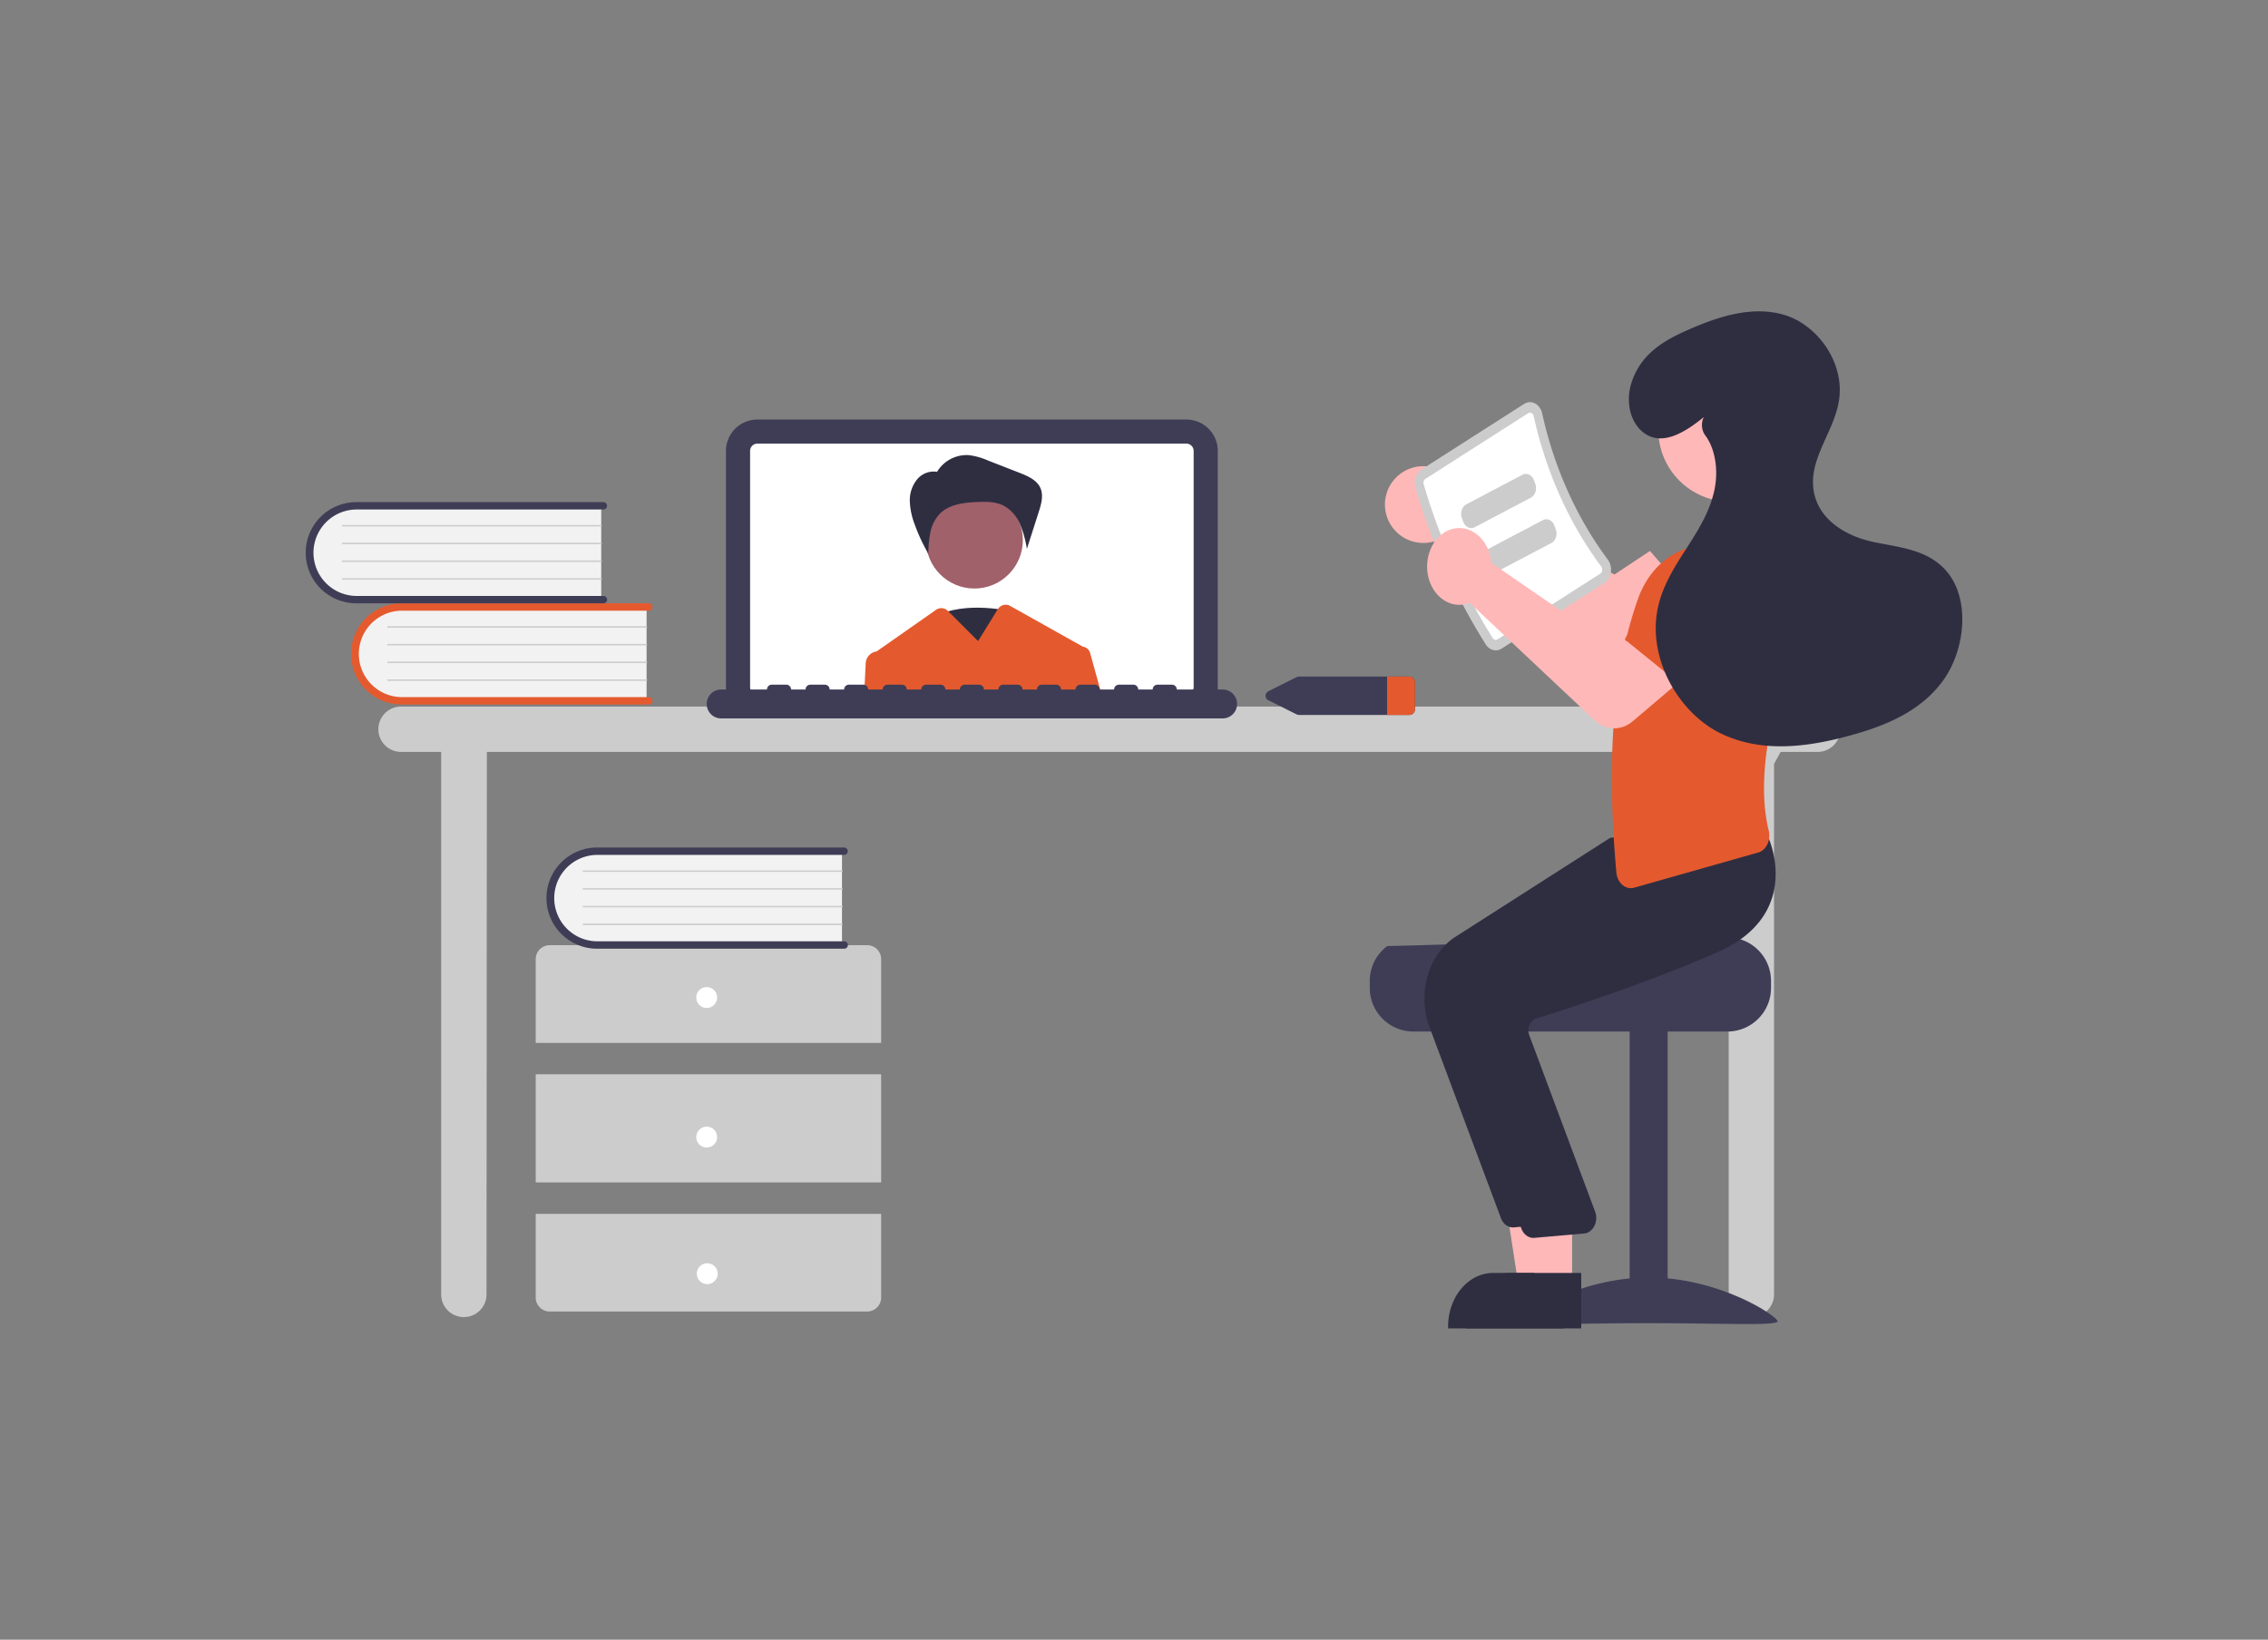 <svg width="650" height="470" xmlns="http://www.w3.org/2000/svg" data-name="Layer 1">

 <rect width="100%" height="100%" fill="#808080" stroke="none"/>

 <g>
  <title>Layer 1</title>
  <g id="svg_68">
   <rect id="svg_42" fill="#3f3d56" transform="matrix(-0.838, 0, 0, -1, 2385.46, 2225.3)" height="84" width="13" y="1847.127" x="2276.273"/>
   <path id="svg_2" fill="#ccc" d="m520.936,202.523l-406,0a6.5,6.5 0 1 0 0,13l11.5,0l0,155.5a6.5,6.5 0 0 0 13,0l0.099,-155.5l355.901,0l0,155.5a6.5,6.5 0 0 0 13,0l0,-152.073l1.891,-3.427l10.609,0a6.5,6.5 0 1 0 0,-13l0,0z"/>
   <path id="svg_3" fill="#3f3d56" d="m340.025,205.925l-122.982,0a8.992,8.992 0 0 1 -8.982,-8.982l0,-67.709a8.992,8.992 0 0 1 8.982,-8.982l122.982,0a8.992,8.992 0 0 1 8.982,8.982l0,67.709a8.992,8.992 0 0 1 -8.982,8.982z"/>
   <path id="svg_4" fill="#fff" d="m340.025,127.165l-122.98,0a2.074,2.074 0 0 0 -2.07,2.07l0,67.71a2.074,2.074 0 0 0 2.07,2.07l122.98,0a2.074,2.074 0 0 0 2.07,-2.07l0,-67.71a2.074,2.074 0 0 0 -2.07,-2.07z"/>
   <path id="svg_5" fill="#2f2e41" d="m289.023,175.103s-14.722,-3.392 -22.82,2.827s10.306,20.355 10.306,20.355l12.514,-23.182z"/>
   <circle id="svg_6" fill="#a0616a" r="13.887" cy="154.806" cx="279.255"/>
   <path id="svg_7" fill="#2f2e41" d="m268.517,135.312a9.898,9.898 0 0 1 9.126,-4.856a19.397,19.397 0 0 1 5.515,1.544l9.078,3.541c2.349,0.916 4.922,2.039 5.941,4.345c0.946,2.141 0.24,4.613 -0.474,6.841l-3.397,10.593a32.246,32.246 0 0 0 -1.925,-6.998a10.835,10.835 0 0 0 -4.704,-5.364c-2.358,-1.21 -5.137,-1.185 -7.785,-1.057c-3.749,0.18 -7.826,0.657 -10.489,3.302a10.895,10.895 0 0 0 -2.765,5.399a32.5,32.5 0 0 0 -0.58,6.112a50.669,50.669 0 0 1 -3.869,-8.295a20.525,20.525 0 0 1 -1.438,-6.715a9.444,9.444 0 0 1 2.165,-6.387a6.195,6.195 0 0 1 6.231,-1.961l-0.631,-0.045z"/>
   <path id="svg_8" fill="#e45a2e" d="m312.414,187.145a2.472,2.472 0 0 0 -2.07,-1.79a0.86,0.86 0 0 0 -0.1,-0.06l-20.731,-11.618a2.637,2.637 0 0 0 -3.528,0.908l-5.67,9.18l-8.54,-8.54l-0.136,-0.136a2.636,2.636 0 0 0 -3.376,-0.295l-17.038,11.931c-0.03,0 -0.06,0.01 -0.09,0.01a3.633,3.633 0 0 0 -3.03,3.39l-0.44,8.89l68.04,0l-3.29,-11.87z"/>
   <path id="svg_9" fill="#3f3d56" d="m350.389,197.634l-13.127,0a1.382,1.382 0 0 0 -1.382,-1.382l-4.145,0a1.382,1.382 0 0 0 -1.382,1.382l-4.145,0a1.382,1.382 0 0 0 -1.382,-1.382l-4.145,0a1.382,1.382 0 0 0 -1.382,1.382l-4.145,0a1.382,1.382 0 0 0 -1.382,-1.382l-4.145,0a1.382,1.382 0 0 0 -1.382,1.382l-4.145,0a1.382,1.382 0 0 0 -1.382,-1.382l-4.145,0a1.382,1.382 0 0 0 -1.382,1.382l-4.145,0a1.382,1.382 0 0 0 -1.382,-1.382l-4.145,0a1.382,1.382 0 0 0 -1.382,1.382l-4.145,0a1.382,1.382 0 0 0 -1.382,-1.382l-4.145,0a1.382,1.382 0 0 0 -1.382,1.382l-4.145,0a1.382,1.382 0 0 0 -1.382,-1.382l-4.145,0a1.382,1.382 0 0 0 -1.382,1.382l-4.145,0a1.382,1.382 0 0 0 -1.382,-1.382l-4.145,0a1.382,1.382 0 0 0 -1.382,1.382l-4.145,0a1.382,1.382 0 0 0 -1.382,-1.382l-4.145,0a1.382,1.382 0 0 0 -1.382,1.382l-4.145,0a1.382,1.382 0 0 0 -1.382,-1.382l-4.145,0a1.382,1.382 0 0 0 -1.382,1.382l-4.145,0a1.382,1.382 0 0 0 -1.382,-1.382l-4.145,0a1.382,1.382 0 0 0 -1.382,1.382l-13.127,0a4.145,4.145 0 0 0 0,8.291l143.709,0a4.145,4.145 0 0 0 0,-8.291z"/>
   <path id="svg_10" fill="#f2f2f2" d="m185.31,173.56l0,27.526l-68.962,0a13.771,13.771 0 1 1 0,-27.526l68.962,0z"/>
   <path id="svg_11" fill="#e45a2e" d="m187.004,200.874a1.059,1.059 0 0 1 -1.059,1.059l-70.826,0a14.504,14.504 0 1 1 0,-29.008l70.826,0a1.059,1.059 0 0 1 0,2.117l-70.826,0a12.387,12.387 0 0 0 0,24.773l70.826,0a1.059,1.059 0 0 1 1.059,1.059z"/>
   <path id="svg_12" fill="#ccc" d="m185.31,179.912l-74.108,0a0.212,0.212 0 1 1 0,-0.423l74.108,0a0.212,0.212 0 0 1 0,0.423z"/>
   <path id="svg_13" fill="#ccc" d="m185.31,184.994l-74.108,0a0.212,0.212 0 1 1 0,-0.423l74.108,0a0.212,0.212 0 0 1 0,0.423z"/>
   <path id="svg_14" fill="#ccc" d="m185.31,190.075l-74.108,0a0.212,0.212 0 1 1 0,-0.423l74.108,0a0.212,0.212 0 0 1 0,0.423z"/>
   <path id="svg_15" fill="#ccc" d="m185.31,195.157l-74.108,0a0.212,0.212 0 1 1 0,-0.423l74.108,0a0.212,0.212 0 0 1 0,0.423z"/>
   <path id="svg_16" fill="#f2f2f2" d="m172.31,144.56l0,27.526l-68.962,0a13.771,13.771 0 1 1 0,-27.526l68.962,0z"/>
   <path id="svg_17" fill="#3f3d56" d="m174.004,171.874a1.059,1.059 0 0 1 -1.059,1.059l-70.826,0a14.504,14.504 0 1 1 0,-29.008l70.826,0a1.059,1.059 0 0 1 0,2.117l-70.826,0a12.387,12.387 0 0 0 0,24.773l70.826,0a1.059,1.059 0 0 1 1.059,1.059z"/>
   <path id="svg_18" fill="#ccc" d="m172.31,150.912l-74.108,0a0.212,0.212 0 1 1 0,-0.423l74.108,0a0.212,0.212 0 0 1 0,0.423z"/>
   <path id="svg_19" fill="#ccc" d="m172.31,155.994l-74.108,0a0.212,0.212 0 1 1 0,-0.423l74.108,0a0.212,0.212 0 0 1 0,0.423z"/>
   <path id="svg_20" fill="#ccc" d="m172.31,161.075l-74.108,0a0.212,0.212 0 1 1 0,-0.423l74.108,0a0.212,0.212 0 0 1 0,0.423z"/>
   <path id="svg_21" fill="#ccc" d="m172.31,166.157l-74.108,0a0.212,0.212 0 1 1 0,-0.423l74.108,0a0.212,0.212 0 0 1 0,0.423z"/>
   <path id="svg_22" fill="#ccc" d="m252.534,298.925l0,-24a4,4 0 0 0 -4,-4l-91,0a4,4 0 0 0 -4,4l0,24l99,0z"/>
   <rect id="svg_23" fill="#ccc" height="31" width="99" y="307.925" x="153.534"/>
   <path id="svg_24" fill="#ccc" d="m153.534,347.925l0,24a4,4 0 0 0 4,4l91,0a4,4 0 0 0 4,-4l0,-24l-99,0z"/>
   <circle id="svg_25" fill="#fff" r="3" cy="285.925" cx="202.534"/>
   <circle id="svg_26" fill="#fff" r="3" cy="325.925" cx="202.534"/>
   <circle id="svg_27" fill="#fff" r="3" cy="365.078" cx="202.695"/>
   <path id="svg_28" fill="#f2f2f2" d="m241.31,243.56l0,27.526l-68.962,0a13.771,13.771 0 1 1 0,-27.526l68.962,0z"/>
   <path id="svg_29" fill="#3f3d56" d="m243.004,270.874a1.059,1.059 0 0 1 -1.059,1.059l-70.826,0a14.504,14.504 0 1 1 0,-29.008l70.826,0a1.059,1.059 0 0 1 0,2.117l-70.826,0a12.387,12.387 0 0 0 0,24.773l70.826,0a1.059,1.059 0 0 1 1.059,1.059z"/>
   <path id="svg_30" fill="#ccc" d="m241.31,249.912l-74.108,0a0.212,0.212 0 1 1 0,-0.423l74.108,0a0.212,0.212 0 0 1 0,0.423z"/>
   <path id="svg_31" fill="#ccc" d="m241.31,254.994l-74.108,0a0.212,0.212 0 1 1 0,-0.423l74.108,0a0.212,0.212 0 0 1 0,0.423z"/>
   <path id="svg_32" fill="#ccc" d="m241.31,260.075l-74.108,0a0.212,0.212 0 1 1 0,-0.423l74.108,0a0.212,0.212 0 0 1 0,0.423z"/>
   <path id="svg_33" fill="#ccc" d="m241.31,265.157l-74.108,0a0.212,0.212 0 1 1 0,-0.423l74.108,0a0.212,0.212 0 0 1 0,0.423z"/>
   <path id="svg_38" fill="#3f3d56" d="m403.794,193.925l-31.42,0a1.941,1.941 0 0 0 -0.86,0.2l-7.93,3.97a1.445,1.445 0 0 0 0,2.66l7.93,3.97a1.941,1.941 0 0 0 0.86,0.2l31.42,0a1.649,1.649 0 0 0 1.74,-1.53l0,-7.94a1.649,1.649 0 0 0 -1.74,-1.53z"/>
   <path id="svg_39" fill="#e45a2e" d="m405.534,195.455l0,7.94a1.649,1.649 0 0 1 -1.74,1.53l-6.26,0l0,-11l6.26,0a1.649,1.649 0 0 1 1.74,1.53z"/>
   <path id="svg_40" fill="#ffb8b8" d="m403.558,134.525a11.003,11.003 0 0 1 14.89,6.915a10.588,10.588 0 0 1 0.32,1.435l43.938,21.788l10.168,-6.739l12.652,14.565l-15.526,12.61a11.149,11.149 0 0 1 -13.301,0.513l-44.579,-30.828a10.511,10.511 0 0 1 -1.015,0.37a11.003,11.003 0 0 1 -14.01,-8.561a10.708,10.708 0 0 1 -0.163,-1.34a11.036,11.036 0 0 1 6.625,-10.729z"/>
   <path id="svg_41" fill="#3f3d56" d="m495.072,268.673l-48.01,0c0,1.38 -49.48,2.5 -49.48,2.5a12.86,12.86 0 0 0 -2.11,2a12.41,12.41 0 0 0 -2.9,8l0,2a12.505,12.505 0 0 0 12.5,12.5l90,0a12.511,12.511 0 0 0 12.5,-12.5l0,-2a12.517,12.517 0 0 0 -12.5,-12.5z"/>
   <path id="svg_43" fill="#3f3d56" d="m435.691,378.72c0,1.405 16.511,0.543 36.879,0.543s36.879,0.861 36.879,-0.543s-16.511,-12.543 -36.879,-12.543s-36.879,11.139 -36.879,12.543z"/>
   <polygon id="svg_44" fill="#ffb8b8" points="445.527,368.875 435.252,368.874 430.363,337.077 445.529,337.078 445.527,368.875 "/>
   <path id="svg_45" fill="#2f2e41" d="m448.148,380.758l-33.133,-0.001l0,-0.5a12.896,15.386 0 0 1 12.896,-15.386l0.001,0l20.236,0.001l-0.001,15.887z"/>
   <path id="svg_46" fill="#2f2e41" d="m430.158,349.157l-20.485,-54.808a16.835,20.086 0 0 1 7.391,-25.784l44.433,-28.428l20.276,-2.058l18.703,-2.028l0.135,0.272c0.172,0.348 4.194,8.635 1.476,17.722c-2.062,6.893 -7.425,12.276 -15.941,16.002c-19.876,8.695 -42.837,16.127 -51.786,18.918a2.892,3.451 0 0 0 -1.853,1.76a2.932,3.498 0 0 0 -0.165,2.799l19.031,51.015a3.772,4.5 0 0 1 -3.193,6.029l-14.221,1.235q-0.181,0.021 -0.361,0.021a3.769,4.497 0 0 1 -3.442,-2.667z"/>
   <polygon id="svg_47" fill="#ffb8b8" points="450.556,368.875 440.281,368.874 435.392,337.077 450.558,337.078 450.556,368.875 "/>
   <path id="svg_48" fill="#2f2e41" d="m453.177,380.758l-33.133,-0.001l0,-0.5a12.896,15.386 0 0 1 12.896,-15.386l0.001,0l20.236,0.001l-0.001,15.887z"/>
   <path id="svg_49" fill="#2f2e41" d="m436.026,352.157l-20.485,-54.808a16.835,20.086 0 0 1 7.391,-25.784l44.433,-28.428l20.276,-2.058l18.703,-2.028l0.135,0.272c0.172,0.348 4.194,8.635 1.476,17.722c-2.062,6.893 -7.425,12.276 -15.941,16.002c-19.876,8.695 -42.837,16.127 -51.786,18.918a2.892,3.451 0 0 0 -1.853,1.76a2.932,3.498 0 0 0 -0.165,2.799l19.031,51.015a3.772,4.5 0 0 1 -3.193,6.029l-14.221,1.235q-0.181,0.021 -0.361,0.021a3.769,4.497 0 0 1 -3.442,-2.667z"/>
   <path id="svg_50" fill="#ccc" d="m425.815,184.726a140.395,167.506 0 0 1 -20.179,-44.932a3.606,4.303 0 0 1 1.703,-5.179l29.457,-18.832a3.559,4.247 0 0 1 3.123,-0.151a3.62,4.319 0 0 1 2.063,2.884a85.767,102.328 0 0 0 18.813,41.891a3.619,4.318 0 0 1 0.87,3.647a3.559,4.247 0 0 1 -1.835,3.018l-29.457,18.832a3.606,4.303 0 0 1 -4.558,-1.177z"/>
   <path id="svg_51" fill="#fff" d="m427.825,182.924a1.088,1.299 0 0 0 1.36,0.335l29.457,-18.832a1.044,1.246 0 0 0 0.547,-0.897a1.105,1.318 0 0 0 -0.272,-1.128a88.291,105.34 0 0 1 -19.367,-43.125a1.105,1.319 0 0 0 -0.635,-0.895a1.045,1.247 0 0 0 -0.931,0.046l-29.457,18.831a1.088,1.298 0 0 0 -0.519,1.537a137.882,164.507 0 0 0 19.818,44.127z"/>
   <path id="svg_52" fill="#e45a2e" d="m523.676,179.703l-23.07,10.459l-5.632,-18.667a9.361,11.168 0 0 1 4.192,-13.499l0,0a9.361,11.168 0 0 1 11.954,2.784l12.556,18.922z"/>
   <path id="svg_53" fill="#e45a2e" d="m464.997,253.663a4.19,4.999 0 0 1 -1.746,-3.549c-2.955,-32.91 -0.897,-58.664 6.291,-78.735a20.947,24.992 0 0 1 13.886,-14.18l18.648,-1.123l0.097,0.056a21.796,26.005 0 0 1 11.918,27.588c-5.998,18.863 -11.02,38.503 -7.19,54.346a4.293,5.122 0 0 1 -0.406,3.983a4.094,4.884 0 0 1 -2.611,2.309l-35.52,10.081a4.161,4.964 0 0 1 -3.367,-0.777z"/>
   <circle id="svg_54" fill="#ffb8b8" r="20.586" cy="123.205" cx="495.852"/>
   <path id="svg_55" fill="#ccc" d="m438.73,142.658l-16.044,8.45a2.517,3.003 0 0 1 -3.316,-1.533l-0.397,-1.073a2.517,3.003 0 0 1 1.285,-3.956l16.044,-8.45a2.517,3.003 0 0 1 3.316,1.533l0.397,1.073a2.517,3.003 0 0 1 -1.285,3.956z"/>
   <path id="svg_56" fill="#ccc" d="m444.597,155.658l-16.044,8.45a2.517,3.003 0 0 1 -3.316,-1.533l-0.397,-1.073a2.517,3.003 0 0 1 1.285,-3.956l16.044,-8.45a2.517,3.003 0 0 1 3.316,1.533l0.397,1.073a2.517,3.003 0 0 1 -1.285,3.956z"/>
   <path id="svg_57" fill="#ffb8b8" d="m456.97,206.435l-35.767,-33.666a8.815,10.517 0 0 1 -0.868,0.306a9.242,11.027 0 0 1 -7.391,-1.691a9.146,10.913 0 0 1 -3.878,-7.733a9.239,11.023 0 0 1 6.042,-11.638a9.223,11.004 0 0 1 12.091,7.837a8.86,10.571 0 0 1 0.192,1.452l35.606,24.507l8.861,-6.086l9.816,15.332l-13.757,11.699a9.171,10.942 0 0 1 -10.946,-0.318l0,0z"/>
   <path id="svg_58" fill="#e45a2e" d="m486.037,199.829l-20.408,-16.557l9.591,-16.207a9.361,11.168 0 0 1 11.674,-3.64l0,0a9.361,11.168 0 0 1 4.94,13.283l-5.798,23.122z"/>
   <path id="svg_59" fill="#2f2e41" d="m488.305,119.547c-5.291,4.321 -12.238,8.762 -17.642,4.161c-3.548,-3.021 -4.666,-8.615 -3.227,-13.525c2.588,-8.829 9.697,-12.715 16.495,-15.695c8.838,-3.873 18.461,-6.954 27.584,-4.181s17.187,13.313 15.54,24.373c-1.324,8.894 -8.356,16.295 -7.358,25.25c1.005,9.012 9.499,13.756 16.999,15.367s15.892,2.128 21.281,8.555c6.875,8.199 5.159,22.853 -1.311,31.51s-16.232,12.58 -25.692,15.248c-12.534,3.534 -26.091,5.392 -37.995,-0.474s-21.168,-21.654 -17.72,-36.46c1.457,-6.254 4.888,-11.539 8.204,-16.685s6.674,-10.526 7.939,-16.839c1.054,-5.261 0.274,-11.369 -2.65,-15.315a3.719,4.437 0 0 1 -0.498,-5.186l0.051,-0.104z"/>
  </g>
 </g>
</svg>